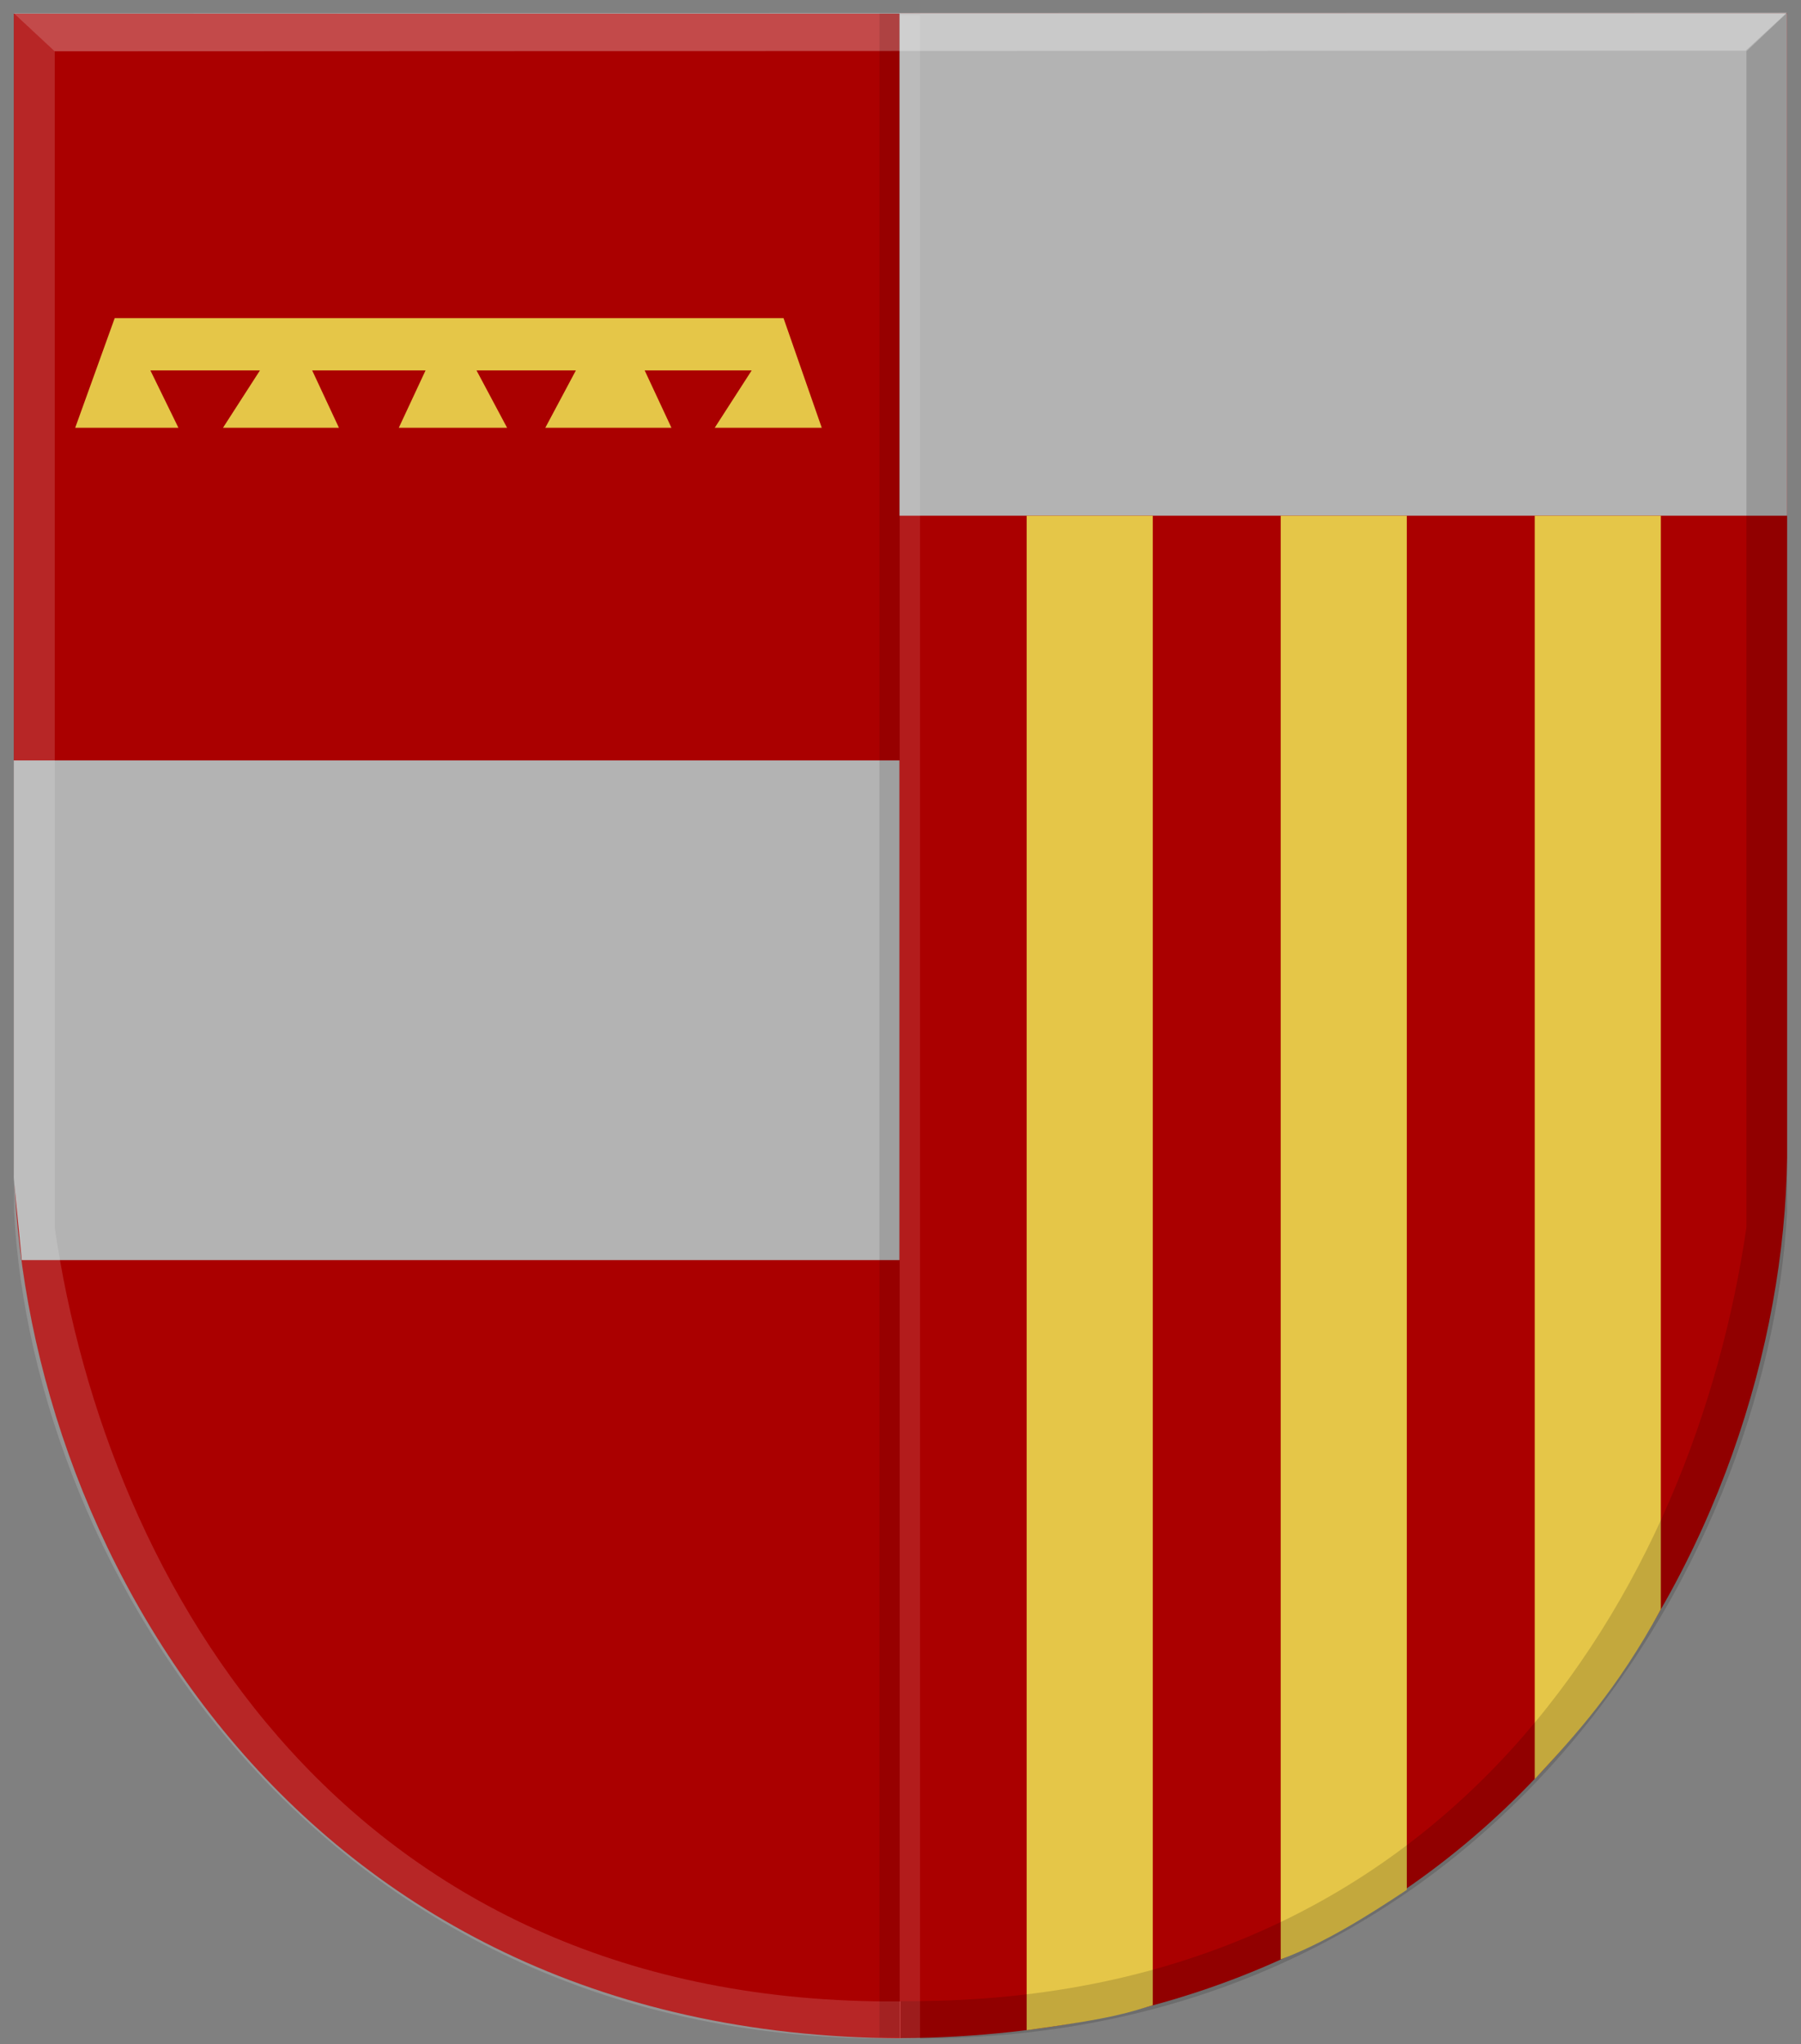 <?xml version="1.0" encoding="UTF-8" standalone="no"?>
<!-- Created with Inkscape (http://www.inkscape.org/) -->

<svg
   xmlns:dc="http://purl.org/dc/elements/1.1/"
   xmlns:cc="http://creativecommons.org/ns#"
   xmlns:rdf="http://www.w3.org/1999/02/22-rdf-syntax-ns#"
   xmlns:svg="http://www.w3.org/2000/svg"
   xmlns="http://www.w3.org/2000/svg"
   xmlns:sodipodi="http://sodipodi.sourceforge.net/DTD/sodipodi-0.dtd"
   xmlns:inkscape="http://www.inkscape.org/namespaces/inkscape"
   width="499.812"
   height="566.99"
   id="svg36583"
   version="1.1"
   inkscape:version="0.48.4 r9939"
   sodipodi:docname="Rumst wapen1.svg">
  <rect width="100%" height="100%" fill="#808080" stroke="none"/>
  <defs
     id="defs36585">
    <linearGradient
       id="linearGradient4053-4-9-3-1-7-2-4-5-0-9-1-2-21-7">
      <stop
         id="stop4055-9-5-8-3-0-0-0-1-9-5-3-0-74-7"
         offset="0"
         style="stop-color:#cc992d;stop-opacity:1;" />
      <stop
         id="stop4057-8-8-5-6-8-8-0-0-4-3-2-08-7-2"
         offset="0.143"
         style="stop-color:#e1a832;stop-opacity:1;" />
      <stop
         style="stop-color:#e5cf5c;stop-opacity:1;"
         offset="0.321"
         id="stop4059-2-9-9-4-1-7-5-3-4-0-8-64-8-5" />
      <stop
         id="stop4061-4-6-3-5-8-8-9-9-3-9-1-50-6-2"
         offset="0.5"
         style="stop-color:#e5c547;stop-opacity:1;" />
      <stop
         style="stop-color:#ffffa3;stop-opacity:1;"
         offset="0.75"
         id="stop4063-5-2-0-7-2-3-7-9-5-5-9-6-1-0-3" />
      <stop
         id="stop4065-2-5-2-2-0-3-5-8-8-5-4-5-02-2"
         offset="0.875"
         style="stop-color:#ffd94d;stop-opacity:1;" />
      <stop
         style="stop-color:#ffdb4e;stop-opacity:1;"
         offset="1"
         id="stop4067-9-7-5-0-3-0-3-9-4-1-6-7-1-8" />
    </linearGradient>
    <linearGradient
       id="linearGradient4053-4-9-3-1-7-2-4-5-0-9-1-0-5-0">
      <stop
         id="stop4055-9-5-8-3-0-0-0-1-9-5-3-5-7-6"
         offset="0"
         style="stop-color:#cc992d;stop-opacity:1;" />
      <stop
         id="stop4057-8-8-5-6-8-8-0-0-4-3-2-0-3-4"
         offset="0.143"
         style="stop-color:#e1a832;stop-opacity:1;" />
      <stop
         style="stop-color:#e5cf5c;stop-opacity:1;"
         offset="0.321"
         id="stop4059-2-9-9-4-1-7-5-3-4-0-8-6-0-8" />
      <stop
         id="stop4061-4-6-3-5-8-8-9-9-3-9-1-5-2-9"
         offset="0.5"
         style="stop-color:#e5c547;stop-opacity:1;" />
      <stop
         style="stop-color:#ffffa3;stop-opacity:1;"
         offset="0.75"
         id="stop4063-5-2-0-7-2-3-7-9-5-5-9-6-5-7-5" />
      <stop
         id="stop4065-2-5-2-2-0-3-5-8-8-5-4-1-7-6"
         offset="0.875"
         style="stop-color:#ffd94d;stop-opacity:1;" />
      <stop
         style="stop-color:#ffdb4e;stop-opacity:1;"
         offset="1"
         id="stop4067-9-7-5-0-3-0-3-9-4-1-6-8-7-2" />
    </linearGradient>
    <linearGradient
       id="linearGradient35623">
      <stop
         style="stop-color:#a3a3a3;stop-opacity:1;"
         offset="0"
         id="stop35625" />
      <stop
         style="stop-color:#b0b0b0;stop-opacity:1;"
         offset="0.143"
         id="stop35627" />
      <stop
         id="stop35629"
         offset="0.321"
         style="stop-color:#d1d1d1;stop-opacity:1;" />
      <stop
         style="stop-color:#bdbdbd;stop-opacity:1;"
         offset="0.5"
         id="stop35631" />
      <stop
         id="stop35633"
         offset="0.75"
         style="stop-color:#e5e5e5;stop-opacity:1;" />
      <stop
         style="stop-color:#cccccc;stop-opacity:1;"
         offset="0.875"
         id="stop35635" />
      <stop
         id="stop35637"
         offset="1"
         style="stop-color:#cccccc;stop-opacity:1;" />
    </linearGradient>
  </defs>
  <sodipodi:namedview
     id="base"
     pagecolor="#ffffff"
     bordercolor="#666666"
     borderopacity="1.0"
     inkscape:pageopacity="0.0"
     inkscape:pageshadow="2"
     inkscape:zoom="0.49497475"
     inkscape:cx="378.9513"
     inkscape:cy="150.75143"
     inkscape:document-units="px"
     inkscape:current-layer="layer1"
     showgrid="false"
     fit-margin-top="0"
     fit-margin-left="0"
     fit-margin-right="0"
     fit-margin-bottom="0"
     inkscape:window-width="1600"
     inkscape:window-height="837"
     inkscape:window-x="-8"
     inkscape:window-y="-8"
     inkscape:window-maximized="1" />
  <g
     inkscape:label="Laag 1"
     inkscape:groupmode="layer"
     id="layer1"
     transform="translate(-55.812,-233.594)">
    <path
       style="fill:#aa0000;fill-opacity:1;stroke:#ffffff;stroke-width:3.055px;stroke-linecap:butt;stroke-linejoin:miter;stroke-opacity:0"
       d="m 305.71,237.339 246.058,0 0,317.339 c -1.375,104.772 -76.62,243.517 -246.058,244.275 -102.591,-169.735 -74.021,-352.775 -0.051,-543.989 0.98,-2.534 -235.733,-13.871 -235.723,-16.575 0,-0.765 20.889,-0.976 41.676,-0.9 65.377,0.239 194.093,2.258 194.099,-0.144 z"
       id="path2836-5-6-1-7-1-1-9-1-3"
       sodipodi:nodetypes="ccccssscc"
       inkscape:connector-curvature="0" />
    <path
       style="fill:#aa0000;fill-opacity:1;stroke:#ffffff;stroke-width:3.055px;stroke-linecap:butt;stroke-linejoin:miter;stroke-opacity:0"
       d="m 305.716,237.377 -197.311,0 -48.748,0 0,317.339 c 1.375,104.772 76.62,243.517 246.058,244.275 2.377,-185.414 0.515,-371.568 0,-561.614 z"
       id="path2836-5-6-1-7-7-4-3-9"
       sodipodi:nodetypes="cccccc"
       inkscape:connector-curvature="0" />
    <path
       style="fill:#b3b3b3;fill-opacity:1;stroke:none"
       d="m 551.769,237.304 -246.338,0 0,207.226 -245.808,0 0,115.789 2.231,22.804 243.577,0 0,-206.475 246.338,0 z"
       id="path35778"
       inkscape:connector-curvature="0" />
    <path
       style="fill:#e5c648;fill-opacity:1;stroke:none"
       d="m 340.728,376.648 0,420.112 c 25.338,-3.479 28.285,-4.981 35,-6.934 l 0,-413.178 35.5,0 0,400.465 c 11.973,-4.49 23.521,-11.67 35,-19.287 l 0,-381.178 35.5,0 0,350.46 c 11.361,-12.265 22.86,-24.786 35,-47.111 l 0,-303.349 z"
       id="path36377"
       inkscape:connector-curvature="0"
       sodipodi:nodetypes="ccccccccccccc" />
    <path
       style="fill:#e5c648;fill-opacity:1;stroke:none"
       d="m 76.682,352.253 10.96,-30.406 185.615,0 10.607,30.406 -29.698,0 10.253,-15.91 -29.698,0 7.425,15.91 -35.002,0 8.485,-15.91 -27.577,0 8.485,15.91 -30.052,0 7.425,-15.91 -31.466,0 7.425,15.91 -32.173,0 10.253,-15.91 -30.406,0 7.778,15.91 z"
       id="path36433-3"
       inkscape:connector-curvature="0" />
    <path
       style="fill:#ffffff;fill-opacity:0.292;stroke:#000000;stroke-width:3.055px;stroke-linecap:butt;stroke-linejoin:miter;stroke-opacity:0"
       d="m 59.686,237.256 11.263,10.562 469.321,-0.18 11.452,-10.546 z"
       id="path4533-2-0-2-9-2"
       inkscape:connector-curvature="0"
       sodipodi:nodetypes="ccccc" />
    <path
       style="fill:#ffffff;fill-opacity:0.151;stroke:#000000;stroke-width:3.055px;stroke-linecap:butt;stroke-linejoin:miter;stroke-opacity:0"
       d="m 59.715,237.213 11.293,10.673 0,326.259 c 14.492,99.651 81.986,215.857 234.714,214.621 l 0,10.275 c -160.676,1.927 -240.717,-130.36 -246.006,-229.223 z"
       id="path4509-9-6-3-0-3-3-2"
       sodipodi:nodetypes="ccccccc"
       inkscape:connector-curvature="0" />
    <path
       style="fill:#000000;fill-opacity:0.151;stroke:#000000;stroke-width:3.055px;stroke-linecap:butt;stroke-linejoin:miter;stroke-opacity:0"
       d="m 551.771,237.134 -11.293,10.673 0,326.258 c -14.492,99.651 -81.986,215.857 -234.713,214.621 l 0,10.275 c 160.561,3.093 240.693,-130.119 246.006,-229.223 l 0,-332.604 z"
       id="path4509-9-2-6-2-9-5"
       sodipodi:nodetypes="ccccccc"
       inkscape:connector-curvature="0" />
    <rect
       style="opacity:0.321;fill:#000000;fill-opacity:0.344;stroke:none"
       id="rect36516"
       width="5.657"
       height="561.337"
       x="299.862"
       y="237.348" />
    <rect
       style="opacity:0.321;fill:#ffffff;fill-opacity:0.344;stroke:none"
       id="rect36516-3"
       width="5.657"
       height="561.337"
       x="305.472"
       y="237.786" />
  </g>
</svg>
